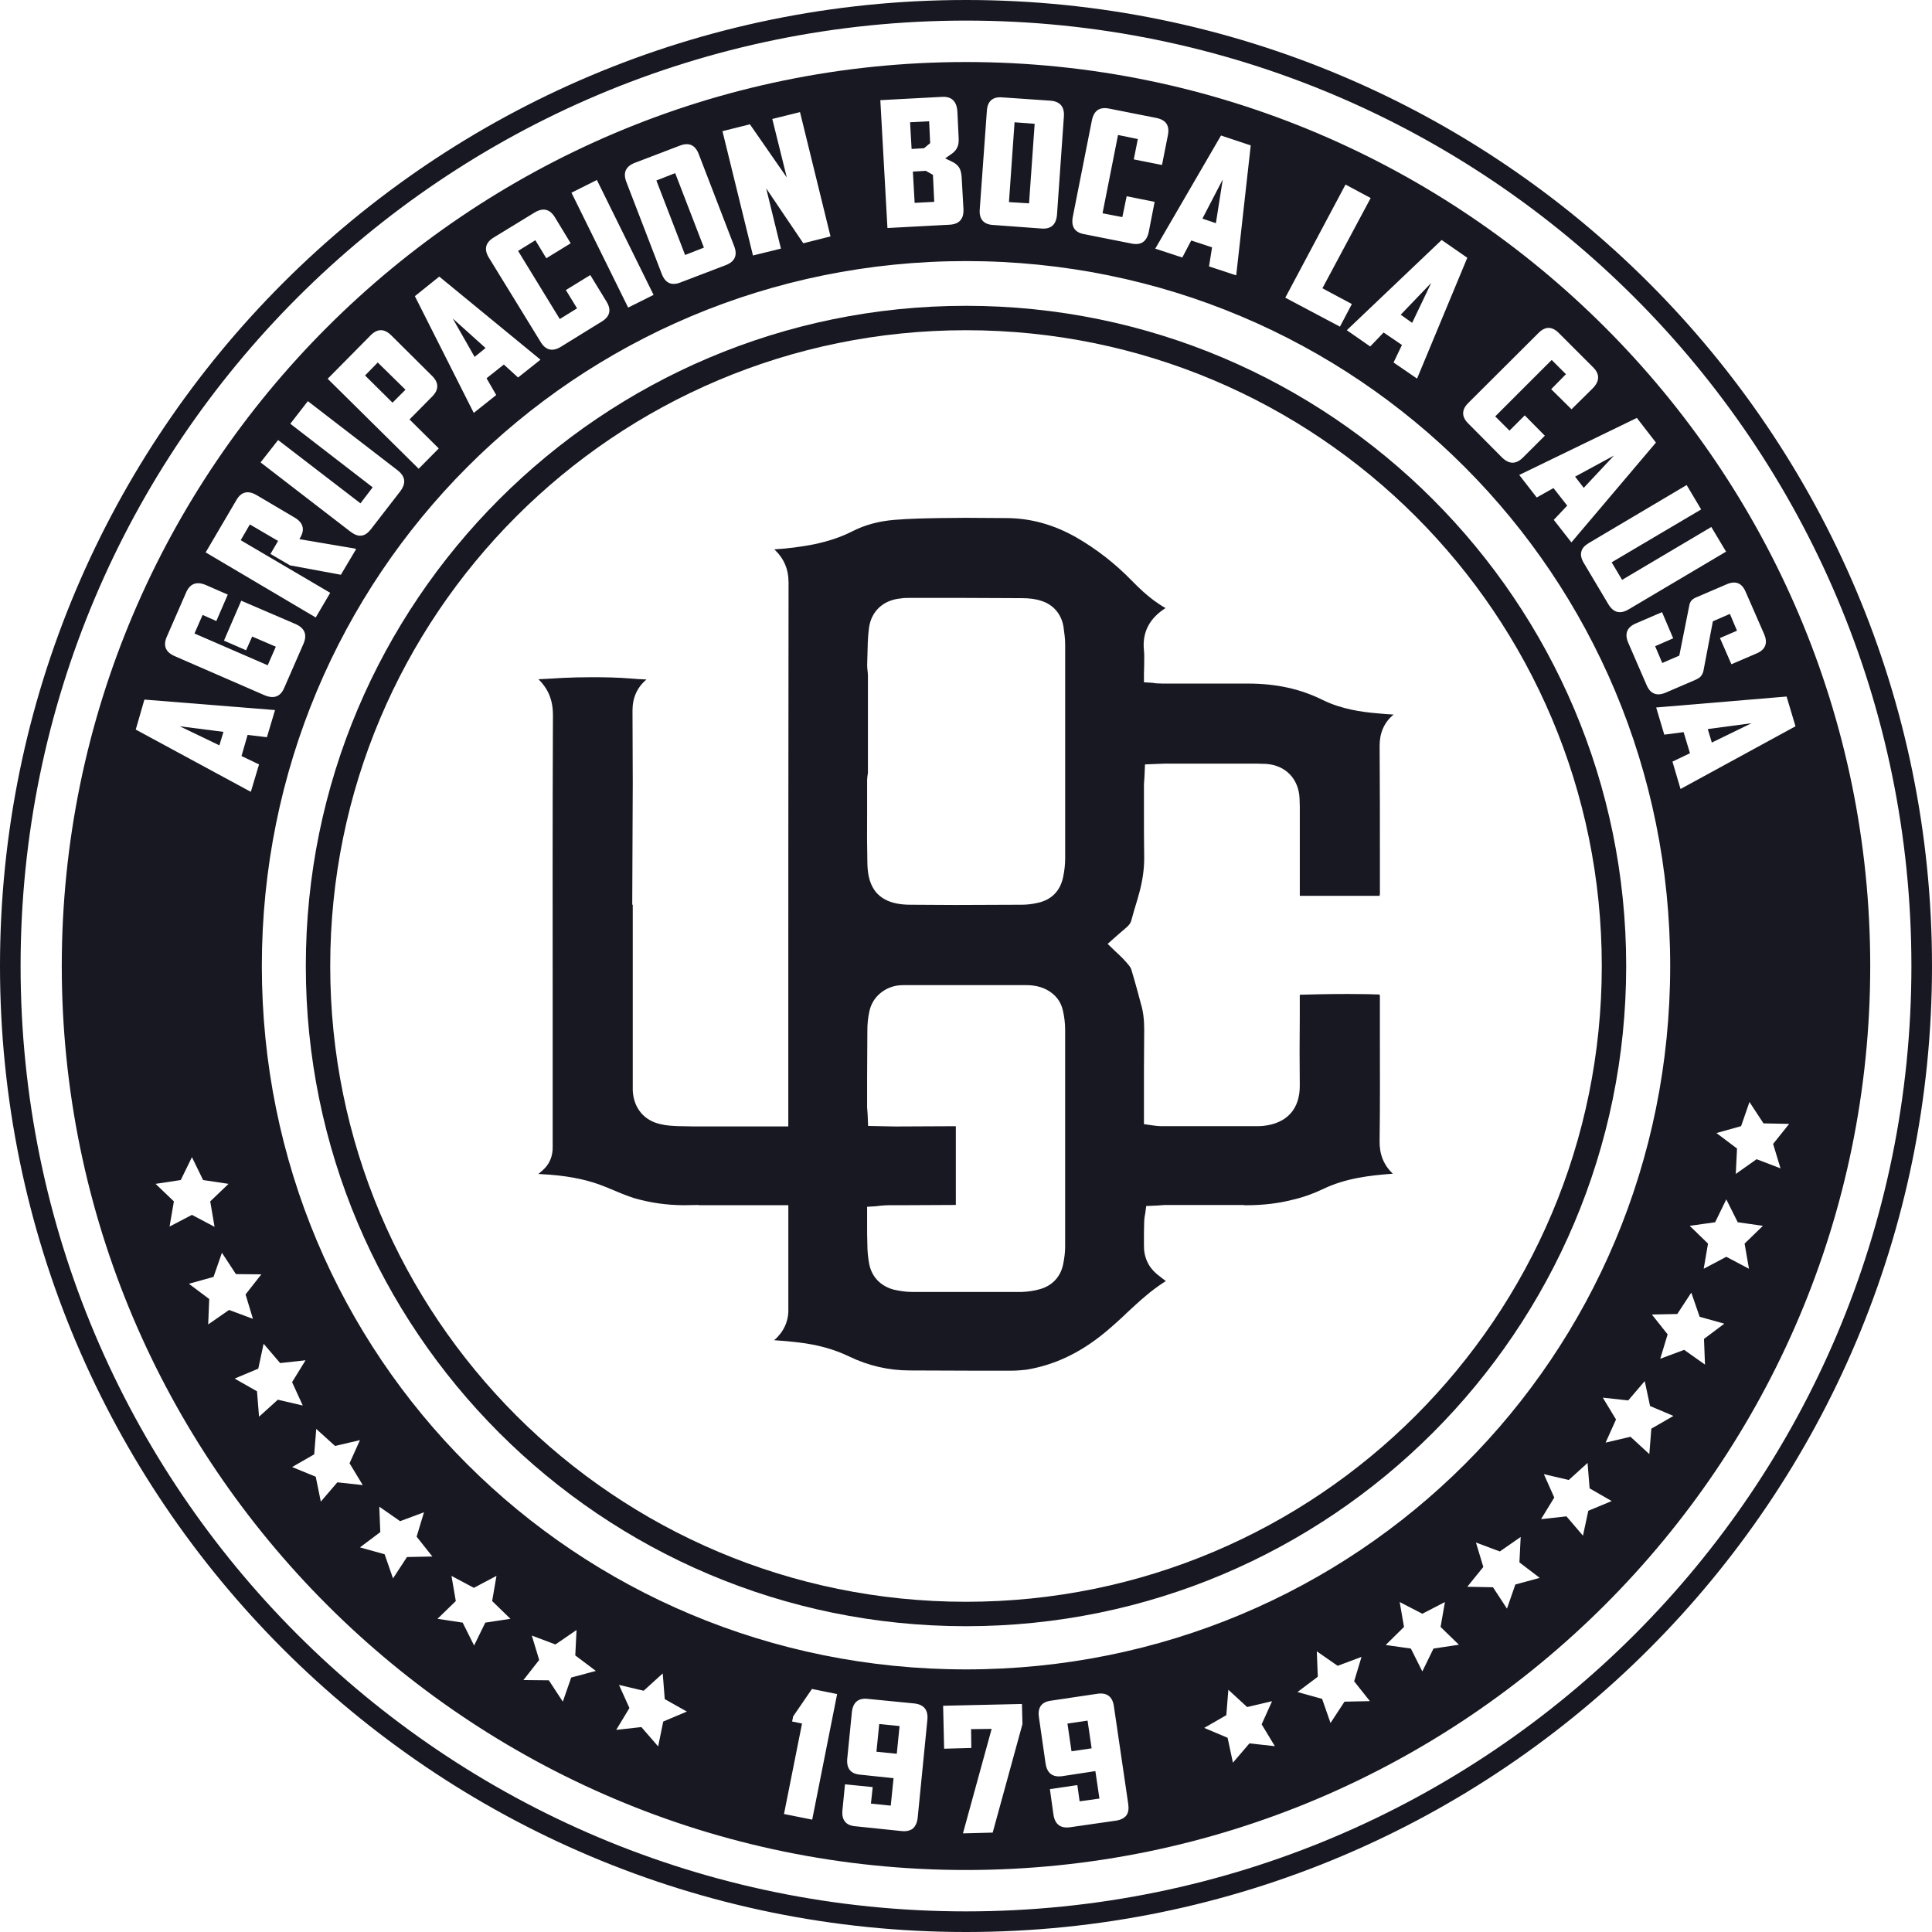 <?xml version="1.0" encoding="utf-8"?>
<!-- Generator: Adobe Illustrator 16.0.0, SVG Export Plug-In . SVG Version: 6.00 Build 0)  -->
<!DOCTYPE svg PUBLIC "-//W3C//DTD SVG 1.1//EN" "http://www.w3.org/Graphics/SVG/1.1/DTD/svg11.dtd">
<svg version="1.1" id="Layer_1" xmlns="http://www.w3.org/2000/svg" xmlns:xlink="http://www.w3.org/1999/xlink" x="0px" y="0px"
	 width="76px" height="76px" viewBox="0 0 76 76" enable-background="new 0 0 76 76" xml:space="preserve">
<g>
	<path fill-rule="evenodd" clip-rule="evenodd" fill="#171821" d="M38,12.99c13.82,0,25.01,11.19,25.01,25.01
		c0,13.82-11.189,25.01-25.01,25.01C24.18,63.01,12.99,51.82,12.99,38C12.99,24.18,24.18,12.99,38,12.99z M38,12.03
		C23.66,12.03,12.03,23.67,12.03,38c0,14.34,11.63,25.971,25.969,25.971C52.339,63.971,63.97,52.34,63.97,38
		C63.97,23.67,52.339,12.03,38,12.03z"/>
	<path fill-rule="evenodd" clip-rule="evenodd" fill="#171821" d="M38,0.81c20.541,0,37.19,16.65,37.19,37.19
		c0,20.55-16.649,37.189-37.19,37.189C17.46,75.189,0.81,58.55,0.81,38C0.81,17.46,17.46,0.81,38,0.81z M38,0C17.02,0,0,17.02,0,38
		c0,20.98,17.02,38,38,38c20.98,0,38-17.02,38-38C76,17.02,58.98,0,38,0z"/>
	<path fill-rule="evenodd" clip-rule="evenodd" fill="#171821" d="M34.13,30.48c-0.01,0.08-0.02,0.15-0.02,0.21v1.42
		c0,1.24-0.01,0.55,0.01,1.82c0.01,0.71,0.19,1.66,1.69,1.66l1.77,0.01l2.6-0.01c0.201,0,0.4-0.02,0.621-0.07
		c0.55-0.11,0.91-0.47,1.02-1.02c0.051-0.24,0.08-0.49,0.08-0.73v-8.43c0-0.24-0.04-0.48-0.07-0.71c-0.09-0.49-0.41-0.86-0.89-1
		c-0.21-0.07-0.46-0.1-0.75-0.1l-2.239-0.01h-2.17c-0.11,0-0.23,0-0.34,0.02c-0.7,0.06-1.18,0.51-1.26,1.18
		c-0.05,0.36-0.05,0.72-0.06,1.08l-0.01,0.37c0,0.08,0.01,0.16,0.02,0.26l0.01,0.12v3.86L34.13,30.48z M34.96,47.41
		c-0.11,0-0.21,0.01-0.33,0.02l-0.18,0.021l-0.34,0.021v0.699c0,0.27,0,0.53,0.01,0.79c0,0.271,0.03,0.521,0.07,0.75
		c0.1,0.521,0.45,0.88,0.97,1.021c0.23,0.05,0.47,0.09,0.71,0.09h2.161h2.17c0.229-0.01,0.469-0.04,0.709-0.11
		c0.5-0.14,0.83-0.51,0.92-1.021c0.041-0.209,0.07-0.43,0.07-0.649v-8.53c0-0.25-0.029-0.51-0.09-0.77
		c-0.08-0.35-0.29-0.62-0.62-0.801c-0.239-0.129-0.511-0.189-0.84-0.189h-3.58h-1.15c-0.09,0-0.18,0-0.27,0.01
		c-0.58,0.07-1.04,0.48-1.15,1.021c-0.06,0.27-0.08,0.52-0.08,0.75l-0.01,1.909v1.11l0.02,0.28l0.02,0.46l1.05,0.021l2.4-0.011V47.4
		l-2.07,0.01H34.96L34.96,47.41z M38.46,53.92l-2.67-0.01c-0.84,0-1.64-0.189-2.39-0.551c-0.58-0.279-1.22-0.459-1.97-0.549
		c-0.33-0.041-0.66-0.07-0.979-0.09c0.09-0.07,0.17-0.16,0.25-0.261c0.19-0.25,0.29-0.521,0.31-0.84v-0.28v-3.93h-3.53V47.4
		l-0.55,0.01c-0.72,0-1.37-0.1-1.99-0.28c-0.31-0.1-0.62-0.229-0.95-0.37l-0.17-0.07c-0.63-0.26-1.32-0.409-2.17-0.479l-0.47-0.03
		l0.16-0.14c0.27-0.229,0.41-0.56,0.4-0.931V44.88v-4.6c0-5.2-0.01-7.17,0.01-12.11c0.01-0.61-0.18-1.07-0.57-1.45l0.57-0.03
		c0.01,0,0.64-0.05,1.53-0.05c0.52,0,1.03,0.01,1.52,0.05c0.21,0.02,0.42,0.03,0.63,0.04c-0.37,0.31-0.55,0.72-0.55,1.22l0.01,2.87
		l-0.02,4.77h0.02v7.01v0.291c0.03,0.689,0.44,1.189,1.09,1.33c0.24,0.06,0.48,0.069,0.69,0.079l0.61,0.011h3.729v-0.371
		c0-8.319,0-12.699,0.01-21.02c0-0.53-0.18-0.95-0.56-1.31c0.53-0.03,1.06-0.1,1.57-0.2c0.56-0.12,1.05-0.28,1.5-0.51
		c0.49-0.25,1.04-0.4,1.66-0.45c0.59-0.05,1.2-0.06,1.77-0.07l1.02-0.01l1.58,0.01c0.971,0,1.88,0.25,2.779,0.76
		c0.781,0.45,1.521,1.02,2.181,1.7c0.319,0.33,0.601,0.58,0.87,0.78c0.15,0.11,0.3,0.21,0.46,0.3c-0.63,0.4-0.921,0.95-0.851,1.65
		c0.021,0.18,0.01,0.38,0.01,0.6L45,26.5v0.34l0.34,0.02l0.131,0.02l0.26,0.01h3.359c1.111,0,2.07,0.21,2.951,0.65
		c0.74,0.36,1.529,0.47,2.139,0.52c0.211,0.02,0.431,0.04,0.641,0.05c-0.369,0.3-0.55,0.72-0.55,1.22
		c0.011,1.48,0.011,2.95,0.011,4.43v1.39l-0.011,0.09h-3.14V35.1v-3.37l-0.01-0.32c-0.031-0.77-0.551-1.31-1.32-1.36l-0.34-0.01
		h-3.67l-0.26,0.01l-0.49,0.02l-0.021,0.49L45,30.86v1.04c0,1.27,0,0.57,0.01,1.85c0,0.46-0.069,0.92-0.199,1.39l-0.07,0.25
		c-0.08,0.26-0.16,0.53-0.23,0.79c-0.029,0.13-0.1,0.22-0.219,0.32l-0.281,0.24l-0.439,0.39l0.29,0.28l0.16,0.15
		c0.11,0.1,0.2,0.199,0.29,0.299c0.061,0.07,0.16,0.181,0.189,0.271c0.08,0.271,0.16,0.54,0.23,0.8l0.15,0.561
		c0.09,0.29,0.129,0.619,0.129,1.02L45,42.061v2.16l0.42,0.06c0.09,0.01,0.17,0.02,0.25,0.02h2h1.74c0.11,0,0.2,0,0.28-0.01
		c0.94-0.101,1.45-0.67,1.44-1.601c-0.01-0.89-0.01-1.779,0-2.659v-0.9c0.369-0.01,1.07-0.03,1.879-0.03
		c0.601,0,1.011,0.01,1.261,0.021l0.011,0.069v1.49c0,1.381,0.01,2.801-0.011,4.19c-0.011,0.53,0.159,0.96,0.521,1.3
		c-0.94,0.07-1.861,0.18-2.74,0.6c-0.381,0.181-0.78,0.33-1.23,0.431c-0.55,0.14-1.15,0.21-1.83,0.21l-0.1-0.01h-1.28H45.8
		l-0.27,0.02l-0.441,0.02L45.05,47.74l-0.02,0.1c-0.011,0.09-0.021,0.16-0.021,0.24L45,48.51v0.471
		c-0.01,0.459,0.17,0.859,0.51,1.14c0.121,0.101,0.23,0.18,0.351,0.271c-0.29,0.189-0.569,0.39-0.819,0.609
		c-0.24,0.2-0.461,0.41-0.69,0.62c-0.28,0.271-0.58,0.54-0.88,0.79c-0.98,0.811-2,1.29-3.1,1.47C40.19,53.9,40,53.92,39.73,53.92
		H38.46z"/>
	<g>
		<polygon fill="#171821" points="63.49,17.92 61.96,18.75 62.3,19.19 		"/>
		<polygon fill="#171821" points="19.1,13.69 17.81,12.53 18.67,14.04 		"/>
		<polygon fill="#171821" points="40.701,4.87 39.91,4.81 39.69,7.95 40.48,8 		"/>
		<polygon fill="#171821" points="14.36,14.77 15.44,15.84 15.95,15.33 14.86,14.26 		"/>
		<polygon fill="#171821" points="27.69,9.74 26.56,6.81 25.82,7.1 26.95,10.03 		"/>
		<polygon fill="#171821" points="35.91,6.75 35.98,7.98 36.75,7.94 36.7,6.88 36.42,6.72 		"/>
		<polygon fill="#171821" points="48.1,7.06 47.3,8.6 47.83,8.78 		"/>
		<polygon fill="#171821" points="56.3,11.13 55.1,12.38 55.55,12.7 		"/>
		<polygon fill="#171821" points="8.63,29.32 8.79,28.79 7.07,28.57 		"/>
		<polygon fill="#171821" points="36.35,5.83 36.59,5.63 36.55,4.77 35.8,4.81 35.86,5.86 		"/>
		<polygon fill="#171821" points="68.9,28.45 67.179,28.68 67.339,29.21 		"/>
		<g>
			<path fill-rule="evenodd" clip-rule="evenodd" fill="#171821" d="M70.041,45.96L69.1,45.6l-0.819,0.58l0.049-1l-0.81-0.609
				l0.97-0.271l0.33-0.95l0.551,0.84l1.01,0.021L69.75,45L70.041,45.96z M68.8,49.91l-0.891-0.471l-0.89,0.471l0.17-0.99
				l-0.72-0.699l1-0.141l0.439-0.9l0.45,0.9l0.99,0.141l-0.72,0.699L68.8,49.91z M67.07,53.68l-0.82-0.58L65.31,53.45l0.29-0.96
				l-0.62-0.78l1-0.021l0.551-0.84l0.329,0.95l0.97,0.271l-0.799,0.6L67.07,53.68z M64.96,56.2l-0.08,1l-0.74-0.681l-0.98,0.23
				l0.41-0.91l-0.52-0.859l1,0.109l0.65-0.76l0.209,0.98l0.92,0.39L64.96,56.2z M62.48,59.43l-0.21,0.98l-0.649-0.76l-1,0.109
				l0.52-0.85l-0.41-0.92l0.98,0.23l0.74-0.671l0.08,1l0.869,0.5L62.48,59.43z M59.61,62.33l-0.329,0.95l-0.551-0.841l-1.01-0.02
				l0.63-0.779l-0.29-0.961L59,61.03l0.82-0.57l-0.05,1l0.8,0.61L59.61,62.33z M38,65.67C22.62,65.67,10.3,53.38,10.3,38
				c0-15.37,12.32-27.73,27.7-27.73c15.381,0,27.701,12.36,27.701,27.73C65.701,53.38,53.38,65.67,38,65.67z M56.39,64.85
				l-0.439,0.9l-0.451-0.9l-0.99-0.14L55.23,64l-0.17-0.98l0.891,0.461l0.889-0.461L56.669,64l0.721,0.7L56.39,64.85z M52.89,66.939
				l-0.551,0.84l-0.33-0.949l-0.969-0.27l0.799-0.601l-0.039-1l0.82,0.57l0.939-0.351l-0.29,0.961l0.62,0.779L52.89,66.939z
				 M49.15,68.58l-0.65,0.76l-0.209-0.98l-0.92-0.389l0.869-0.5l0.08-1l0.74,0.68l0.98-0.23l-0.41,0.91l0.52,0.859L49.15,68.58z
				 M44.31,71.41c-0.08,0.109-0.221,0.18-0.41,0.21l-1.811,0.26c-0.369,0.05-0.59-0.11-0.649-0.5l-0.14-1l1.08-0.159l0.09,0.639
				l0.779-0.109l-0.16-1.08l-1.309,0.2c-0.381,0.05-0.591-0.12-0.65-0.5l-0.26-1.81c-0.061-0.391,0.1-0.61,0.469-0.66l1.82-0.271
				c0.381-0.06,0.61,0.11,0.66,0.5l0.561,3.82C44.41,71.15,44.39,71.3,44.31,71.41z M39.05,72.09l-1.17,0.03l1.129-4.11l-0.809,0.01
				l0.01,0.74l-1.07,0.03L37.1,67.1l3.101-0.07l0.02,0.791L39.05,72.09z M36.48,67.66L36.1,71.5c-0.02,0.2-0.09,0.34-0.19,0.43
				c-0.1,0.08-0.25,0.12-0.44,0.1l-1.82-0.189c-0.38-0.029-0.55-0.25-0.51-0.64l0.1-1.011l1.09,0.11l-0.07,0.65l0.78,0.079
				l0.11-1.079l-1.32-0.14c-0.37-0.031-0.54-0.25-0.5-0.641l0.18-1.811c0.04-0.389,0.25-0.569,0.62-0.529l1.83,0.18
				C36.35,67.05,36.52,67.27,36.48,67.66z M31.95,71.58l-1.11-0.221l0.71-3.56l-0.39-0.079l0.04-0.201l0.74-1.08l0.99,0.201
				L31.95,71.58z M26.09,67.721l-0.2,0.979l-0.66-0.761l-0.99,0.11l0.52-0.86l-0.41-0.909l0.97,0.229l0.75-0.68l0.08,1.01l0.87,0.49
				L26.09,67.721z M22.47,65.99l-0.33,0.949l-0.55-0.84l-1-0.01l0.62-0.79l-0.29-0.96l0.93,0.35l0.83-0.569l-0.05,1l0.81,0.61
				L22.47,65.99z M19.09,63.83l-0.44,0.9l-0.45-0.9l-0.99-0.15l0.72-0.699l-0.17-0.99l0.88,0.47l0.89-0.47l-0.17,0.99l0.72,0.699
				L19.09,63.83z M16.01,61.25l-0.55,0.84l-0.33-0.949l-0.97-0.271l0.8-0.601l-0.04-1l0.82,0.57l0.939-0.35l-0.29,0.96l0.62,0.78
				L16.01,61.25z M12.62,59.07l-0.2-0.98l-0.93-0.38l0.87-0.5l0.08-1l0.74,0.67l0.98-0.229l-0.41,0.91l0.52,0.859l-1-0.109
				L12.62,59.07z M10.19,55.73l-0.08-1l-0.88-0.5l0.93-0.391l0.21-0.98l0.65,0.761l1-0.11l-0.53,0.86l0.42,0.92l-0.98-0.229
				L10.19,55.73z M8.19,52.1l0.04-1l-0.8-0.6l0.97-0.27l0.33-0.95l0.55,0.84l1,0.01l-0.62,0.79l0.29,0.96l-0.94-0.35L8.19,52.1z
				 M6.12,46.57l0.99-0.15l0.44-0.9l0.44,0.9l1,0.15L8.27,47.26l0.17,1l-0.89-0.47l-0.88,0.46l0.17-0.99L6.12,46.57z M5.68,27.52
				l5.12,0.41h0.02L10.5,29l-0.76-0.09L9.5,29.74l0.69,0.33l-0.32,1.07H9.85L5.34,28.7L5.68,27.52z M6.56,25.05l0.76-1.74
				c0.15-0.35,0.41-0.45,0.77-0.3l0.87,0.38l-0.45,1.04l-0.54-0.24l-0.32,0.73l2.88,1.25l0.32-0.73l-0.93-0.4l-0.24,0.54L8.81,25.2
				l0.68-1.57l2.14,0.92c0.36,0.16,0.46,0.42,0.31,0.77l-0.76,1.74c-0.149,0.35-0.41,0.44-0.77,0.29l-3.54-1.54
				C6.51,25.65,6.41,25.4,6.56,25.05z M9.3,19.67c0.19-0.33,0.46-0.39,0.8-0.19l1.49,0.88c0.34,0.2,0.41,0.47,0.22,0.79l-0.03,0.06
				l2.189,0.37l0.04,0.02l-0.6,1.01l-2-0.37l-0.77-0.45l0.3-0.51l-1.11-0.65l-0.36,0.62l3.521,2.07l-0.57,0.97l-4.33-2.56L9.3,19.67
				z M10.94,17.31l3.24,2.49l0.48-0.63l-3.24-2.5l0.69-0.89l3.53,2.72c0.31,0.24,0.34,0.51,0.11,0.82l-1.16,1.5
				c-0.12,0.15-0.24,0.24-0.38,0.25c-0.13,0.02-0.27-0.04-0.43-0.16l-3.53-2.72L10.94,17.31z M14.58,13.19
				c0.27-0.27,0.54-0.27,0.82,0.01l1.59,1.58c0.28,0.27,0.28,0.55,0.01,0.82l-0.89,0.9l1.15,1.14l-0.79,0.8l-3.58-3.54L14.58,13.19z
				 M17.28,10.88l3.97,3.26l0.01,0.01l-0.88,0.7l-0.56-0.51l-0.68,0.54l0.38,0.66l-0.88,0.7l-0.01-0.01l-2.31-4.58L17.28,10.88z
				 M19.41,9.35l1.62-0.99c0.33-0.2,0.6-0.14,0.8,0.19l0.62,1.02l-0.96,0.59l-0.43-0.71l-0.68,0.42l1.64,2.68l0.68-0.42l-0.44-0.72
				l0.96-0.59l0.63,1.03c0.21,0.33,0.15,0.6-0.18,0.8l-1.62,1c-0.32,0.19-0.59,0.13-0.79-0.21l-2.02-3.29
				C19.03,9.82,19.09,9.55,19.41,9.35z M23.48,7.08l2.23,4.52l-1,0.5l-2.23-4.52L23.48,7.08z M24.96,6.41l1.78-0.68
				c0.36-0.14,0.61-0.03,0.75,0.34l1.39,3.61c0.14,0.36,0.03,0.61-0.33,0.75l-1.78,0.68c-0.35,0.14-0.6,0.03-0.74-0.34l-1.39-3.61
				C24.5,6.8,24.61,6.55,24.96,6.41z M29.5,4.89l1.45,2.09l-0.57-2.3l1.09-0.27l1.2,4.89L31.6,9.57l-1.46-2.16l0.58,2.37l-1.1,0.27
				l-1.2-4.89L29.5,4.89z M37.06,3.81c0.369-0.02,0.57,0.17,0.6,0.56l0.051,1.05c0.01,0.17-0.01,0.3-0.061,0.39
				c-0.04,0.09-0.119,0.18-0.24,0.26l-0.23,0.16l0.271,0.13c0.129,0.06,0.219,0.14,0.279,0.23c0.061,0.1,0.09,0.23,0.1,0.39
				l0.07,1.24c0.02,0.39-0.16,0.6-0.55,0.62l-2.44,0.13l-0.28-5.03L37.06,3.81z M38.541,8.23l0.279-3.86
				c0.02-0.39,0.23-0.57,0.6-0.54l1.9,0.13c0.381,0.03,0.561,0.24,0.53,0.63L41.58,8.44C41.55,8.83,41.35,9.02,40.97,8.99l-1.9-0.14
				C38.69,8.83,38.509,8.62,38.541,8.23z M42.201,8.53l0.75-3.79c0.08-0.39,0.299-0.54,0.67-0.47l1.869,0.37
				c0.381,0.08,0.53,0.3,0.45,0.69L45.71,6.49L44.6,6.27l0.159-0.8L43.98,5.31l-0.609,3.08l0.779,0.15l0.17-0.82l1.1,0.22
				L45.19,9.12c-0.08,0.38-0.3,0.54-0.681,0.46L42.64,9.21C42.27,9.14,42.13,8.91,42.201,8.53z M49.201,5.72l-0.57,5.1l-0.01,0.01
				l-1.061-0.35l0.119-0.75L46.86,9.46l-0.351,0.67L45.44,9.78l0.011-0.01l2.58-4.44L49.201,5.72z M52.929,7.26l0.99,0.53
				l-1.899,3.55l1.159,0.62l-0.469,0.89l-2.15-1.14L52.929,7.26z M57.72,10.14l-1.971,4.74l-0.01,0.01l-0.92-0.63l0.33-0.69
				l-0.721-0.49L53.9,13.63l-0.92-0.64l0.01-0.01l3.721-3.54L57.72,10.14z M60.509,13.11c0.271-0.28,0.541-0.28,0.811-0.01
				l1.34,1.34c0.28,0.27,0.27,0.55,0,0.83l-0.84,0.83l-0.8-0.79l0.58-0.59l-0.56-0.56l-2.221,2.22l0.561,0.56l0.6-0.6l0.79,0.8
				l-0.851,0.85c-0.279,0.28-0.549,0.28-0.83,0.01l-1.34-1.35c-0.26-0.26-0.26-0.54,0.021-0.81L60.509,13.11z M64.39,16.44
				l0.75,0.97l-3.32,3.92h-0.01l-0.689-0.88l0.529-0.56l-0.54-0.69l-0.659,0.37l-0.691-0.89h0.011L64.39,16.44z M66.919,20.04
				l-3.52,2.08l0.41,0.69l3.51-2.08l0.58,0.97l-3.83,2.27c-0.34,0.2-0.6,0.13-0.8-0.2l-0.97-1.63c-0.1-0.17-0.131-0.32-0.09-0.45
				c0.029-0.13,0.14-0.24,0.31-0.34l3.83-2.27L66.919,20.04z M68.669,23.28l0.73,1.67c0.15,0.35,0.051,0.61-0.311,0.76l-0.979,0.42
				l-0.45-1.03l0.67-0.29l-0.279-0.66l-0.67,0.29l-0.371,1.95c-0.02,0.09-0.059,0.16-0.1,0.21c-0.05,0.06-0.119,0.1-0.23,0.15
				l-1.139,0.49c-0.361,0.16-0.621,0.06-0.771-0.3l-0.72-1.66c-0.15-0.35-0.051-0.61,0.31-0.76l1.021-0.44l0.439,1.03l-0.71,0.31
				l0.28,0.66l0.67-0.29l0.391-1.96c0.01-0.09,0.049-0.16,0.09-0.21c0.049-0.05,0.119-0.1,0.229-0.14l1.14-0.49
				C68.27,22.83,68.52,22.93,68.669,23.28z M70.63,28.57l-4.51,2.46l-0.011,0.01l-0.319-1.08l0.689-0.33l-0.25-0.83l-0.76,0.1
				l-0.32-1.07h0.01l5.121-0.43L70.63,28.57z M38,2.44C18.4,2.44,2.43,18.41,2.43,38C2.43,57.6,18.4,73.561,38,73.561
				C57.6,73.561,73.57,57.6,73.57,38C73.57,18.41,57.6,2.44,38,2.44z"/>
			
				<rect x="41.924" y="67.845" transform="matrix(-0.145 -0.989 0.989 -0.145 -18.869 120.191)" fill="#171821" width="1.102" height="0.8"/>
			
				<rect x="34.503" y="67.867" transform="matrix(-0.995 -0.1 0.1 -0.995 62.821 139.967)" fill="#171821" width="0.804" height="1.095"/>
		</g>
	</g>
</g>
</svg>
